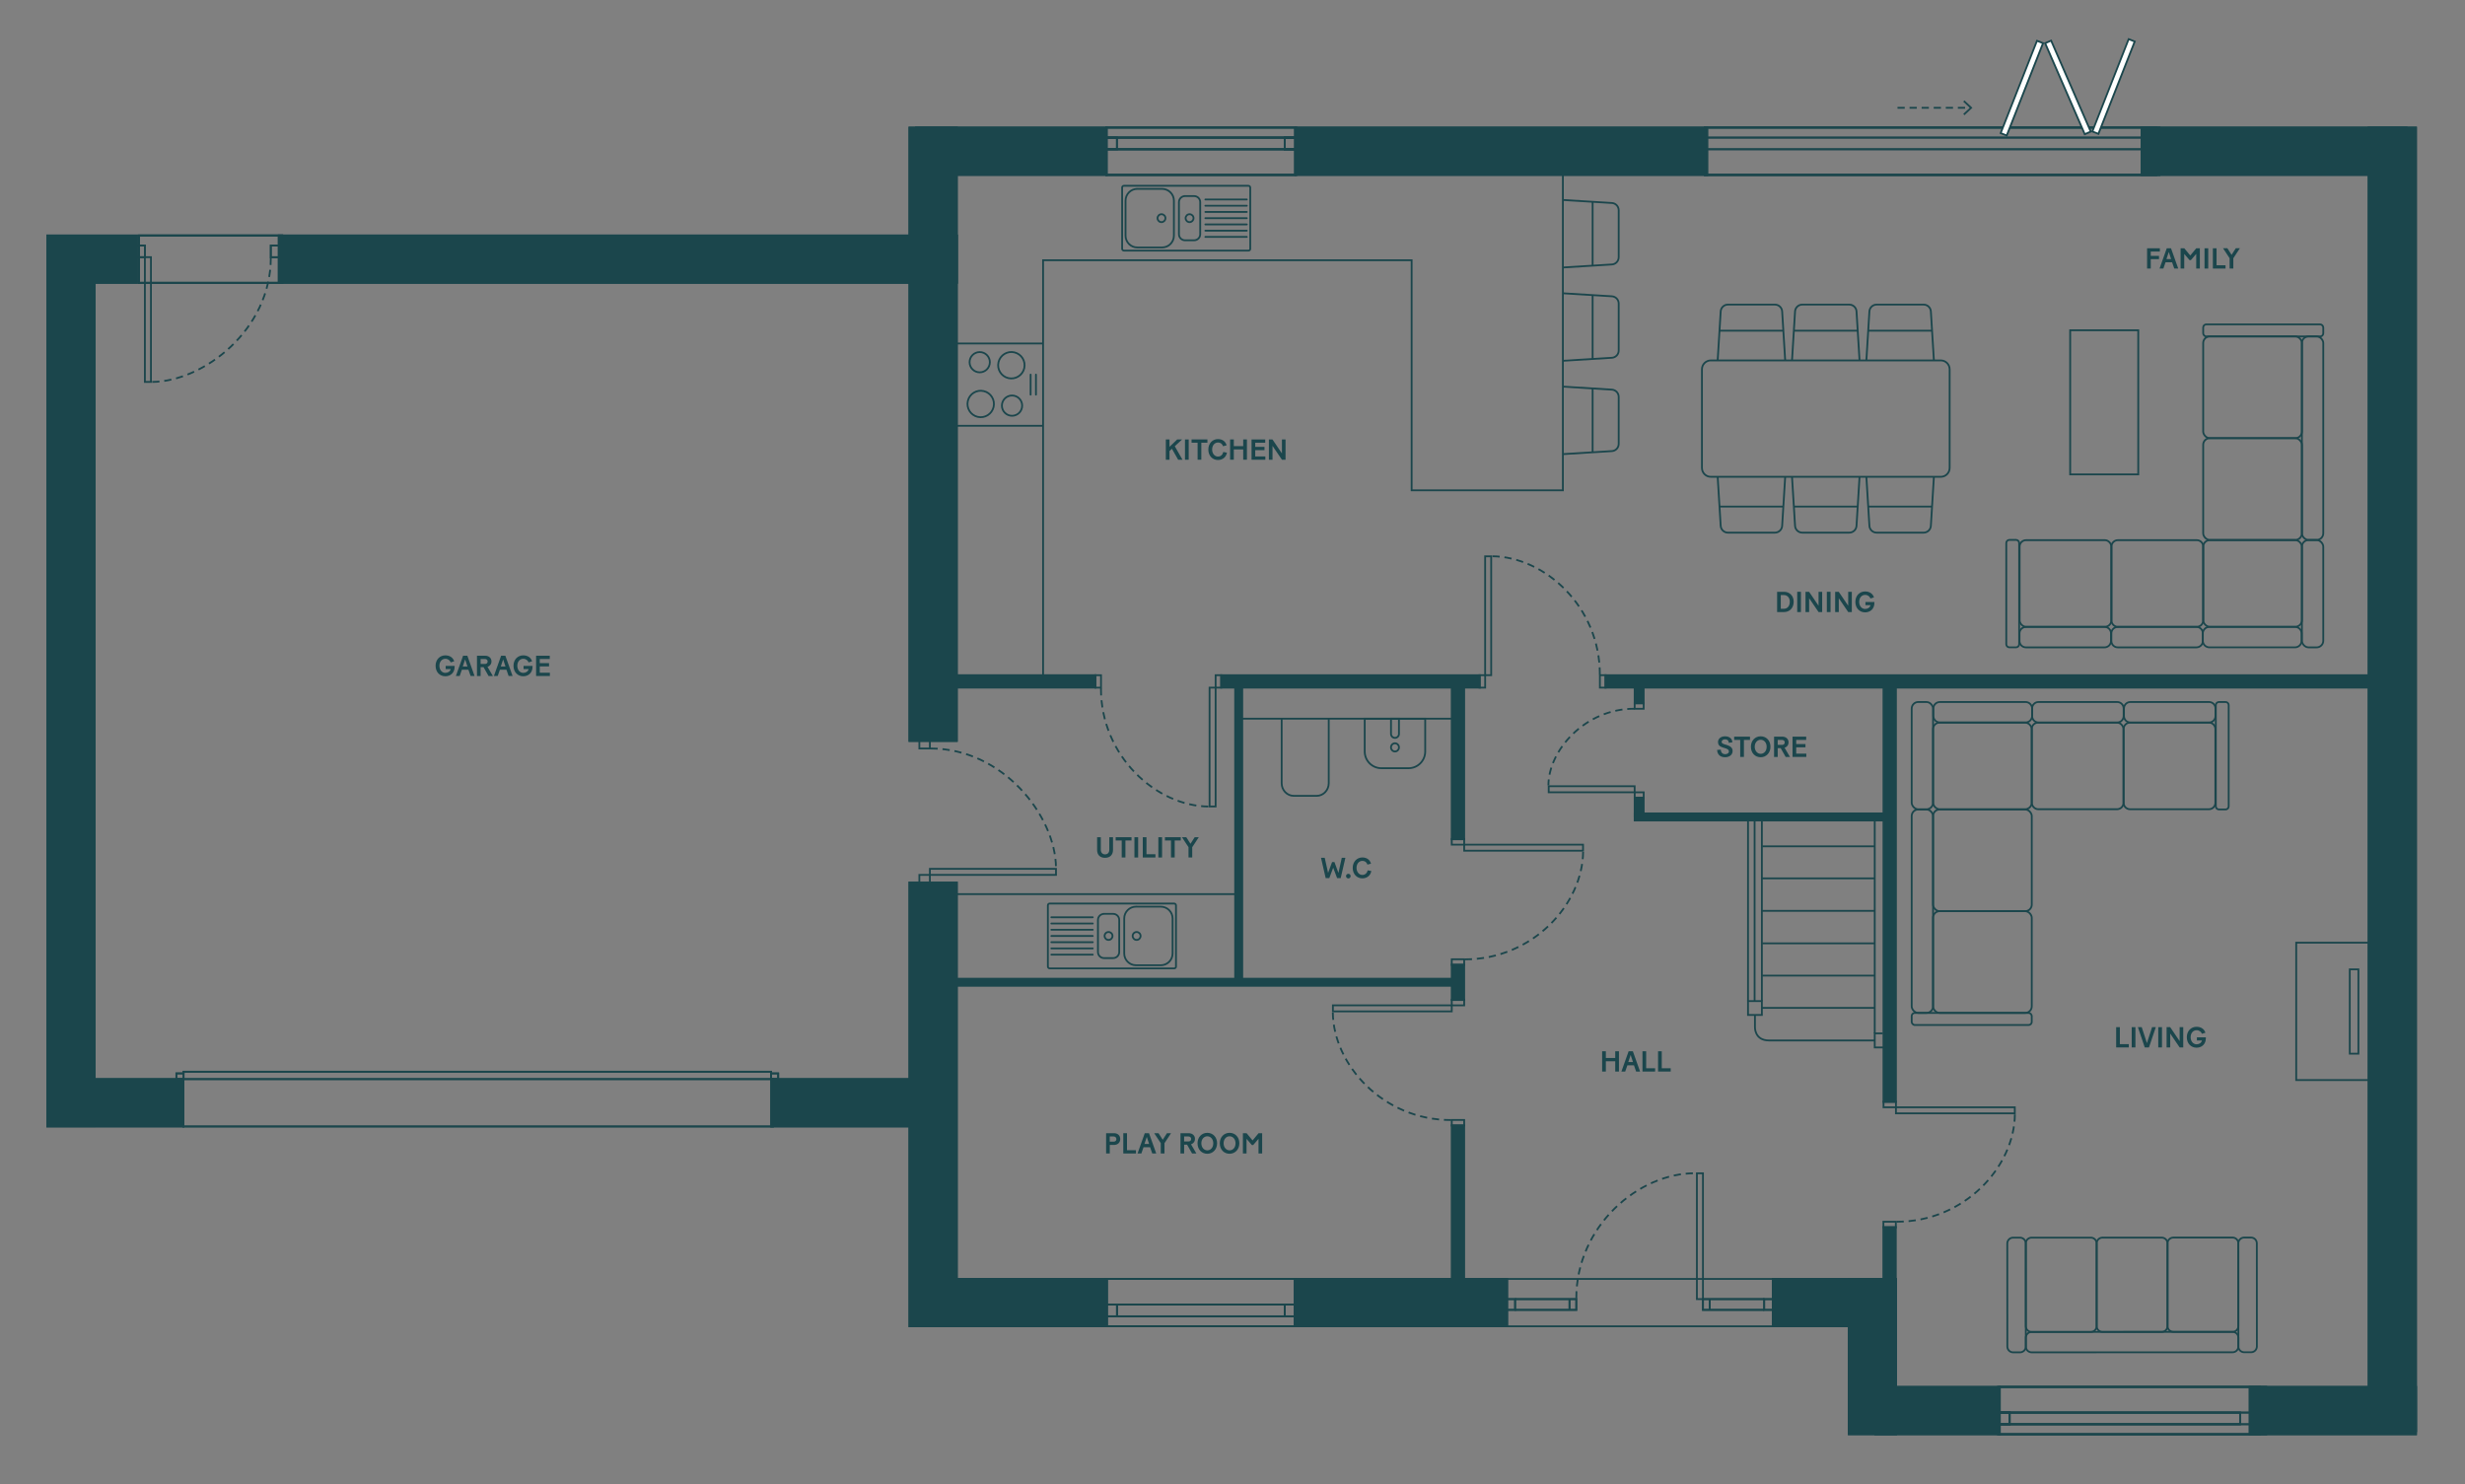 <?xml version="1.0" encoding="UTF-8"?> <svg xmlns="http://www.w3.org/2000/svg" xmlns:xlink="http://www.w3.org/1999/xlink" id="Layer_1" data-name="Layer 1" viewBox="0 0 1021.09 614.76"><rect x="0" y="0" width="1021.09" height="614.76" fill="#808080" stroke="none"/><defs><style> .cls-1 { clip-path: url(#clippath-2); } .cls-1, .cls-2, .cls-3, .cls-4, .cls-5, .cls-6, .cls-7, .cls-8, .cls-9 { fill: none; } .cls-10 { fill: #fff; } .cls-2 { stroke-linecap: round; } .cls-2, .cls-3, .cls-8, .cls-9 { stroke: #1b464c; } .cls-2, .cls-8, .cls-9 { stroke-miterlimit: 10; stroke-width: .75px; } .cls-3 { stroke-miterlimit: 10; stroke-width: .75px; } .cls-4 { clip-path: url(#clippath-3); } .cls-11 { fill: #1b464c; } .cls-6 { clip-path: url(#clippath); } .cls-7 { clip-path: url(#clippath-1); } .cls-9 { stroke-dasharray: 0 0 0 0 0 0 0 0 0 0 3 2; } </style><clipPath id="clippath"><rect class="cls-5" x="-169.39" y="-227.86" width="1684" height="1191"></rect></clipPath><clipPath id="clippath-1"><rect class="cls-5" x="-169.39" y="-227.86" width="1684" height="1191"></rect></clipPath><clipPath id="clippath-2"><rect class="cls-5" x="-169.39" y="-227.86" width="1684" height="1191"></rect></clipPath><clipPath id="clippath-3"><rect class="cls-5" x="-169.39" y="-227.86" width="1684" height="1191"></rect></clipPath><clipPath id="clippath-4"><rect class="cls-5" x="871.84" y="-227.78" width="1684" height="1191"></rect></clipPath></defs><g class="cls-6"><g><rect class="cls-11" x="115.09" y="97.16" width="281.67" height="20.37"></rect><rect class="cls-11" x="19.21" y="97.16" width="37.82" height="20.37"></rect><rect class="cls-11" x="19.22" y="106.7" width="20.37" height="360.15"></rect><rect class="cls-11" x="19.21" y="446.6" width="57.13" height="20.37"></rect><rect class="cls-11" x="319.09" y="446.6" width="77.46" height="20.37"></rect><rect class="cls-11" x="376.35" y="365.18" width="20.37" height="184.57"></rect><rect class="cls-11" x="376.35" y="52.48" width="20.37" height="254.81"></rect><rect class="cls-11" x="376.93" y="529.38" width="81.93" height="20.37"></rect><rect class="cls-11" x="536" y="529.38" width="88.69" height="20.37"></rect><rect class="cls-11" x="733.98" y="529.38" width="51.01" height="20.37"></rect><rect class="cls-11" x="765.45" y="529.41" width="20.37" height="65.05"></rect><rect class="cls-11" x="776.46" y="574.1" width="52.3" height="20.37"></rect><rect class="cls-11" x="931.52" y="574.1" width="69.65" height="20.37"></rect><rect class="cls-11" x="980.8" y="52.46" width="20.37" height="540.76"></rect><rect class="cls-11" x="886.76" y="52.46" width="110.48" height="20.37"></rect><rect class="cls-11" x="536.35" y="52.46" width="171.21" height="20.37"></rect><rect class="cls-11" x="379.11" y="52.46" width="79.68" height="20.37"></rect><path class="cls-11" d="m116.55,97.91v18.87h-58.56v-18.87h58.56Zm.75-.75h-60.06v20.37h60.06v-20.37Z"></path><path class="cls-11" d="m116.55,97.91v18.87h-58.85v-18.87h58.85Zm.75-.75h-60.35v20.37h60.35v-20.37Z"></path><path class="cls-11" d="m119.07,102.08v4.08h-6.53v-4.08h6.53Zm.75-.75h-8.03v5.58h8.03v-5.58Z"></path><path class="cls-11" d="m59.64,106.15h-6.53v-4.08h6.53v4.08Zm.75-4.83h-8.03v5.58h8.03v-5.58Z"></path><polyline class="cls-8" points="76.04 444.62 76.04 443.92 319.42 443.92 319.42 444.79"></polyline><path class="cls-11" d="m319.82,447.36v18.87H76.36v-18.87h243.46Zm.75-.75H75.61v20.37h244.96v-20.37Z"></path><rect class="cls-8" x="73.06" y="444.62" width="2.98" height="2.36"></rect><rect class="cls-8" x="319.4" y="444.62" width="2.95" height="2.36"></rect><path class="cls-11" d="m536.18,530.13v18.87h-77.38v-18.87h77.38Zm.75-.75h-78.88v20.37h78.88v-20.37Z"></path><path class="cls-11" d="m536.25,540.77v4.08h-77.77v-4.08h77.77Zm.75-.75h-79.27v5.58h79.27v-5.58Z"></path><path class="cls-11" d="m462.33,540.77v4.08h-4.31v-4.08h4.31Zm.75-.75h-5.81v5.58h5.81v-5.58Z"></path><path class="cls-11" d="m536.18,530.13v18.87h-77.92v-18.87h77.92Zm.75-.75h-79.42v20.37h79.42v-20.37Z"></path><path class="cls-11" d="m536.25,540.77v4.08h-78.35v-4.08h78.35Zm.75-.75h-79.85v5.58h79.85v-5.58Z"></path><path class="cls-11" d="m462.33,540.77v4.08h-4.41v-4.08h4.41Zm.75-.75h-5.91v5.58h5.91v-5.58Z"></path><path class="cls-11" d="m536.97,540.77v4.08h-4.41v-4.08h4.41Zm.75-.75h-5.91v5.58h5.91v-5.58Z"></path><polyline class="cls-8" points="624.28 538.11 627.61 538.11 627.61 542.58 624.34 542.58"></polyline><polyline class="cls-8" points="627.61 538.11 652.96 538.11 652.96 542.58 627.51 542.58"></polyline><line class="cls-8" x1="650.14" y1="538.14" x2="650.14" y2="542.54"></line><polyline class="cls-8" points="734.11 542.58 730.78 542.58 730.78 538.12 734.05 538.12"></polyline><polyline class="cls-8" points="730.78 542.58 705.43 542.58 705.43 538.11 730.88 538.11"></polyline><line class="cls-8" x1="708.25" y1="542.55" x2="708.25" y2="538.15"></line><path class="cls-11" d="m935.73,574.85v18.87h-107.17v-18.87h107.17Zm.75-.75h-108.67v20.37h108.67v-20.37Z"></path><path class="cls-11" d="m927.55,585.49v4.08h-99.32v-4.08h99.32Zm.75-.75h-100.82v5.58h100.82v-5.58Z"></path><path class="cls-11" d="m832.09,585.49v4.08h-4.31v-4.08h4.31Zm.75-.75h-5.81v5.58h5.81v-5.58Z"></path><path class="cls-11" d="m938.36,574.85v18.87h-110.35v-18.87h110.35Zm.75-.75h-111.85v20.37h111.85v-20.37Z"></path><path class="cls-11" d="m938.72,585.49v4.08h-111.07v-4.08h111.07Zm.75-.75h-112.57v5.58h112.57v-5.58Z"></path><path class="cls-11" d="m832.09,585.49v4.08h-4.41v-4.08h4.41Zm.75-.75h-5.91v5.58h5.91v-5.58Z"></path><path class="cls-11" d="m536.07,53.21v18.87h-77.38v-18.87s77.38,0,77.38,0Zm.75-.75h-78.88v20.37h78.88s0-20.37,0-20.37Z"></path><path class="cls-11" d="m536.39,57.37v4.08h-77.77v-4.08h77.77Zm.75-.75h-79.27v5.58h79.27v-5.58Z"></path><path class="cls-11" d="m536.85,57.37v4.08h-4.31v-4.08h4.31Zm.75-.75h-5.81v5.58h5.81v-5.58Z"></path><path class="cls-11" d="m536.61,53.21v18.87h-77.92v-18.87s77.92,0,77.92,0Zm.75-.75h-79.42v20.37h79.42s0-20.37,0-20.37Z"></path><path class="cls-11" d="m536.97,57.37v4.08h-78.35v-4.08h78.35Zm.75-.75h-79.85v5.58h79.85v-5.58Z"></path><path class="cls-11" d="m536.94,57.37v4.08h-4.41v-4.08h4.41Zm.75-.75h-5.91v5.58h5.91v-5.58Z"></path><path class="cls-11" d="m462.3,57.37v4.08h-4.41v-4.08h4.41Zm.75-.75h-5.91v5.58h5.91v-5.58Z"></path><path class="cls-11" d="m892.88,53.21v18.87h-186.31v-18.87s186.31,0,186.31,0Zm.75-.75h-187.81v20.37h187.81s0-20.37,0-20.37Z"></path><path class="cls-11" d="m894.18,53.21v18.87h-187.61v-18.87s187.61,0,187.61,0Zm.75-.75h-189.11v20.37h189.11s0-20.37,0-20.37Z"></path><path class="cls-11" d="m895.75,57.37v4.08h-189.26v-4.08h189.26Zm.75-.75h-190.76v5.58h190.76v-5.58Z"></path><rect class="cls-11" x="115.09" y="97.16" width="281.67" height="20.37"></rect><rect class="cls-11" x="19.21" y="97.16" width="37.82" height="20.37"></rect><rect class="cls-11" x="19.22" y="106.7" width="20.37" height="360.15"></rect><rect class="cls-11" x="19.21" y="446.6" width="57.13" height="20.37"></rect><rect class="cls-11" x="319.09" y="446.6" width="77.46" height="20.37"></rect><rect class="cls-11" x="376.35" y="365.18" width="20.37" height="184.57"></rect><rect class="cls-11" x="376.35" y="52.48" width="20.37" height="254.81"></rect><rect class="cls-11" x="376.93" y="529.38" width="81.93" height="20.37"></rect><rect class="cls-11" x="536" y="529.38" width="88.69" height="20.37"></rect><rect class="cls-11" x="733.98" y="529.38" width="51.01" height="20.37"></rect><rect class="cls-11" x="765.45" y="529.41" width="20.37" height="65.05"></rect><rect class="cls-11" x="776.46" y="574.1" width="52.3" height="20.37"></rect><rect class="cls-11" x="931.52" y="574.1" width="69.65" height="20.37"></rect><rect class="cls-11" x="980.8" y="52.46" width="20.37" height="540.76"></rect><rect class="cls-11" x="886.76" y="52.46" width="110.48" height="20.37"></rect><rect class="cls-11" x="536.35" y="52.46" width="171.21" height="20.37"></rect><rect class="cls-11" x="379.11" y="52.46" width="79.68" height="20.37"></rect><path class="cls-11" d="m116.55,97.91v18.87h-58.56v-18.87h58.56Zm.75-.75h-60.06v20.37h60.06v-20.37Z"></path><path class="cls-11" d="m116.55,97.91v18.87h-58.85v-18.87h58.85Zm.75-.75h-60.35v20.37h60.35v-20.37Z"></path><path class="cls-11" d="m119.07,102.08v4.08h-6.53v-4.08h6.53Zm.75-.75h-8.03v5.58h8.03v-5.58Z"></path><path class="cls-11" d="m59.64,106.15h-6.53v-4.08h6.53v4.08Zm.75-4.83h-8.03v5.58h8.03v-5.58Z"></path><polyline class="cls-8" points="76.04 444.62 76.04 443.92 319.42 443.92 319.42 444.79"></polyline><path class="cls-11" d="m319.82,447.36v18.87H76.36v-18.87h243.46Zm.75-.75H75.61v20.37h244.96v-20.37Z"></path><rect class="cls-8" x="73.06" y="444.62" width="2.98" height="2.36"></rect><rect class="cls-8" x="319.4" y="444.62" width="2.95" height="2.36"></rect><path class="cls-11" d="m536.18,530.13v18.87h-77.38v-18.87h77.38Zm.75-.75h-78.88v20.37h78.88v-20.37Z"></path><path class="cls-11" d="m536.25,540.77v4.08h-77.77v-4.08h77.77Zm.75-.75h-79.27v5.58h79.27v-5.58Z"></path><path class="cls-11" d="m462.33,540.77v4.08h-4.31v-4.08h4.31Zm.75-.75h-5.81v5.58h5.81v-5.58Z"></path><path class="cls-11" d="m536.18,530.13v18.87h-77.92v-18.87h77.92Zm.75-.75h-79.42v20.37h79.42v-20.37Z"></path><path class="cls-11" d="m536.25,540.77v4.08h-78.35v-4.08h78.35Zm.75-.75h-79.85v5.58h79.85v-5.58Z"></path><path class="cls-11" d="m462.33,540.77v4.08h-4.41v-4.08h4.41Zm.75-.75h-5.91v5.58h5.91v-5.58Z"></path><path class="cls-11" d="m536.97,540.77v4.08h-4.41v-4.08h4.41Zm.75-.75h-5.91v5.58h5.91v-5.58Z"></path><polyline class="cls-8" points="624.28 538.11 627.61 538.11 627.61 542.58 624.34 542.58"></polyline><polyline class="cls-8" points="627.61 538.11 652.96 538.11 652.96 542.58 627.51 542.58"></polyline><line class="cls-8" x1="650.14" y1="538.14" x2="650.14" y2="542.54"></line><polyline class="cls-8" points="734.11 542.58 730.78 542.58 730.78 538.12 734.05 538.12"></polyline><polyline class="cls-8" points="730.78 542.58 705.43 542.58 705.43 538.11 730.88 538.11"></polyline><line class="cls-8" x1="708.25" y1="542.55" x2="708.25" y2="538.15"></line><path class="cls-11" d="m935.73,574.85v18.87h-107.17v-18.87h107.17Zm.75-.75h-108.67v20.37h108.67v-20.37Z"></path><path class="cls-11" d="m927.55,585.49v4.08h-99.32v-4.08h99.32Zm.75-.75h-100.82v5.58h100.82v-5.58Z"></path><path class="cls-11" d="m832.09,585.49v4.08h-4.31v-4.08h4.31Zm.75-.75h-5.81v5.58h5.81v-5.58Z"></path><path class="cls-11" d="m938.36,574.85v18.87h-110.35v-18.87h110.35Zm.75-.75h-111.85v20.37h111.85v-20.37Z"></path><path class="cls-11" d="m938.72,585.49v4.08h-111.07v-4.08h111.07Zm.75-.75h-112.57v5.58h112.57v-5.58Z"></path><path class="cls-11" d="m832.09,585.49v4.08h-4.41v-4.08h4.41Zm.75-.75h-5.91v5.58h5.91v-5.58Z"></path><path class="cls-11" d="m536.07,53.21v18.87h-77.38v-18.87s77.38,0,77.38,0Zm.75-.75h-78.88v20.37h78.88s0-20.37,0-20.37Z"></path><path class="cls-11" d="m536.39,57.37v4.08h-77.77v-4.08h77.77Zm.75-.75h-79.27v5.58h79.27v-5.58Z"></path><path class="cls-11" d="m536.85,57.37v4.08h-4.31v-4.08h4.31Zm.75-.75h-5.81v5.58h5.81v-5.58Z"></path><path class="cls-11" d="m536.61,53.21v18.87h-77.92v-18.87s77.92,0,77.92,0Zm.75-.75h-79.42v20.37h79.42s0-20.37,0-20.37Z"></path><path class="cls-11" d="m536.97,57.37v4.08h-78.35v-4.08h78.35Zm.75-.75h-79.85v5.58h79.85v-5.58Z"></path><path class="cls-11" d="m536.94,57.37v4.08h-4.41v-4.08h4.41Zm.75-.75h-5.91v5.58h5.91v-5.58Z"></path><path class="cls-11" d="m462.3,57.37v4.08h-4.41v-4.08h4.41Zm.75-.75h-5.91v5.58h5.91v-5.58Z"></path><path class="cls-11" d="m892.88,53.21v18.87h-186.31v-18.87s186.31,0,186.31,0Zm.75-.75h-187.81v20.37h187.81s0-20.37,0-20.37Z"></path><path class="cls-11" d="m894.18,53.21v18.87h-187.61v-18.87s187.61,0,187.61,0Zm.75-.75h-189.11v20.37h189.11s0-20.37,0-20.37Z"></path><path class="cls-11" d="m895.75,57.37v4.08h-189.26v-4.08h189.26Zm.75-.75h-190.76v5.58h190.76v-5.58Z"></path><path class="cls-11" d="m736.82,530.13v18.87h-114.61v-18.87h114.61Zm.75-.75h-116.11v20.37h116.11v-20.37Z"></path><rect class="cls-10" x="816.93" y="35.14" width="41.1" height="2.7" transform="translate(497.12 802.56) rotate(-68.54)"></rect><path class="cls-11" d="m844,17.38l1.81.71-14.77,37.55-1.81-.71,14.77-37.55Zm-.42-.97l-15.31,38.95,3.21,1.26,15.31-38.95s-3.21-1.26-3.21-1.26Z"></path><rect class="cls-10" x="854.9" y="34.45" width="41.1" height="2.7" transform="translate(521.84 837.46) rotate(-68.54)"></rect><path class="cls-11" d="m881.98,16.69l1.81.71-14.77,37.55-1.81-.71,14.77-37.55Zm-.42-.97l-15.31,38.95,3.21,1.26,15.31-38.95-3.21-1.26Z"></path><rect class="cls-10" x="855.29" y="15.7" width="2.7" height="41.1" transform="translate(56.76 345.01) rotate(-23.53)"></rect><path class="cls-11" d="m849.45,17.32l16.11,36.99-1.78.78-16.11-37,1.79-.78h0Zm.39-.99l-3.16,1.38,16.71,38.37,3.16-1.38-16.71-38.37Z"></path><line class="cls-9" x1="786.01" y1="44.65" x2="816.24" y2="44.65"></line><polygon class="cls-11" points="813.75 47.72 813.24 47.17 815.95 44.65 813.24 42.13 813.75 41.58 817.05 44.65 813.75 47.72"></polygon><rect class="cls-11" x="390.9" y="279.29" width="63.27" height="5.91"></rect><path class="cls-11" d="m455.7,284.46h-1.6v-4.4h1.6v4.4Zm.75-5.15h-3.1v5.9h3.1v-5.9Z"></path><rect class="cls-11" x="505.47" y="279.3" width="107.91" height="5.91"></rect><path class="cls-11" d="m505.53,284.45h-1.6v-4.4h1.6v4.4Zm.75-5.15h-3.1v5.9h3.1v-5.9Z"></path><path class="cls-11" d="m614.83,284.45h-1.6v-4.4h1.6v4.4Zm.75-5.15h-3.1v5.9h3.1v-5.9Z"></path><rect class="cls-11" x="600.98" y="280.36" width="5.91" height="67.67"></rect><path class="cls-11" d="m606.14,349.49h-4.4v-1.6h4.4v1.6Zm.75-2.35h-5.9v3.1h5.9v-3.1Z"></path><rect class="cls-11" x="600.98" y="399.18" width="5.91" height="15.42"></rect><path class="cls-11" d="m606.14,416.06h-4.4v-1.6h4.4v1.6Zm.75-2.35h-5.9v3.1h5.9v-3.1Z"></path><path class="cls-11" d="m606.14,399.32h-4.4v-1.6h4.4v1.6Zm.75-2.35h-5.9v3.1h5.9v-3.1Z"></path><rect class="cls-11" x="600.98" y="465.73" width="5.91" height="67.38"></rect><path class="cls-11" d="m606.14,465.88h-4.4v-1.6h4.4v1.6Zm.75-2.35h-5.9v3.1h5.9v-3.1Z"></path><rect class="cls-11" x="392.37" y="405.02" width="210.7" height="3.69"></rect><rect class="cls-11" x="511.27" y="279.78" width="3.69" height="128.48"></rect><rect class="cls-11" x="664.65" y="279.3" width="319.89" height="5.91"></rect><path class="cls-11" d="m664.71,284.45h-1.6v-4.4h1.6v4.4Zm.75-5.15h-3.1v5.9h3.1v-5.9Z"></path><rect class="cls-11" x="779.83" y="281.57" width="5.91" height="175.26"></rect><path class="cls-11" d="m785,458.28h-4.4v-1.6h4.4v1.6Zm.75-2.35h-5.9v3.1h5.9v-3.1Z"></path><rect class="cls-11" x="779.78" y="507.89" width="5.91" height="67.38"></rect><path class="cls-11" d="m784.95,508.03h-4.4v-1.6h4.4v1.6Zm.75-2.35h-5.9v3.1h5.9v-3.1Z"></path><rect class="cls-11" x="676.76" y="336.55" width="108.05" height="3.69"></rect><rect class="cls-11" x="676.76" y="330.01" width="4.49" height="8.48"></rect><path class="cls-11" d="m680.5,330.16h-2.98v-1.6h2.98v1.6Zm.75-2.35h-4.48v3.1h4.48v-3.1Z"></path><rect class="cls-11" x="676.76" y="283.27" width="4.49" height="8.48"></rect><path class="cls-11" d="m680.49,293.21h-2.98v-1.6h2.98v1.6Zm.75-2.35h-4.48v3.1h4.48v-3.1Z"></path><rect class="cls-8" x="724.09" y="414.67" width="5.74" height="5.74"></rect><line class="cls-8" x1="724.09" y1="414.67" x2="724.09" y2="340.23"></line><line class="cls-8" x1="729.83" y1="414.67" x2="729.83" y2="339.95"></line><line class="cls-8" x1="726.82" y1="414.63" x2="726.82" y2="339.38"></line><polyline class="cls-8" points="779.94 428.04 776.58 428.04 776.58 433.87 780.59 433.87"></polyline><g class="cls-7"><g><path class="cls-8" d="m726.96,420.43v4.86s-.35,5.69,5.87,5.69h43.97"></path><line class="cls-8" x1="776.58" y1="428.04" x2="776.58" y2="338.35"></line><line class="cls-8" x1="729.84" y1="417.48" x2="776.67" y2="417.48"></line><line class="cls-8" x1="776.57" y1="404.11" x2="729.94" y2="404.11"></line><line class="cls-8" x1="729.94" y1="390.75" x2="776.67" y2="390.75"></line><line class="cls-8" x1="776.47" y1="377.29" x2="729.84" y2="377.29"></line><line class="cls-8" x1="729.84" y1="363.83" x2="776.57" y2="363.83"></line><line class="cls-8" x1="776.67" y1="350.56" x2="729.94" y2="350.56"></line><polyline class="cls-8" points="380.83 307.01 380.83 310.04 385.19 310.04 385.19 306.8"></polyline><polyline class="cls-8" points="385.19 365.43 385.19 362.4 380.83 362.4 380.83 365.64"></polyline></g></g><path class="cls-11" d="m62.15,157.82h-1.76v-50.92h1.76v50.92Zm.75-51.67h-3.26v52.42h3.26v-52.42Z"></path><g class="cls-1"><g><path class="cls-9" d="m112.17,106.76c.06,29.61-27.62,51.3-49.27,51.45"></path><path class="cls-11" d="m437.05,362.02h-51.48v-1.76h51.48v1.76Zm.75-2.51h-52.98v3.26h52.98v-3.26Z"></path><path class="cls-9" d="m385.43,310.04c29.93-.06,51.85,27.82,52,49.47"></path><path class="cls-11" d="m503.18,333.68h-1.76v-48.48h1.76v48.48Zm.75-49.23h-3.26v49.98h3.26v-49.98Z"></path><path class="cls-9" d="m456.05,285.06c-.06,28.23,22.98,48.87,44.63,49.02"></path><path class="cls-11" d="m617.33,279.29h-1.76v-48.48h1.76v48.48Zm.75-49.23h-3.26v49.98h3.26v-49.98Z"></path><path class="cls-9" d="m662.71,279.43c.06-28.23-22.98-48.87-44.63-49.02"></path><path class="cls-11" d="m676.75,327.8h-34.85v-1.76h34.85v1.76Zm.75-2.51h-36.35v3.26h36.35v-3.26Z"></path><path class="cls-9" d="m677.06,293.57c-20.53-.06-35.65,17.35-35.65,31.73"></path><path class="cls-11" d="m655.37,352h-48.48v-1.76h48.48v1.76Zm.75-2.51h-49.98v3.26h49.98v-3.26Z"></path><path class="cls-9" d="m606.76,397.38c28.23.06,48.87-22.98,49.02-44.63"></path><path class="cls-11" d="m600.99,418.56h-48.48v-1.76h48.48v1.76Zm.75-2.51h-49.98v3.26h49.98v-3.26Z"></path><path class="cls-9" d="m601.12,463.94c-28.23.06-48.87-22.98-49.02-44.63"></path><path class="cls-11" d="m705.05,537.74h-1.76v-51.37h1.76v51.37Zm.75-52.12h-3.26v52.87h3.26v-52.87Z"></path><path class="cls-9" d="m652.96,537.84c-.06-29.87,25.86-52.2,49.59-51.86"></path><path class="cls-11" d="m834.22,460.79h-48.48v-1.76h48.48v1.76Zm.75-2.51h-49.98v3.26h49.98v-3.26Z"></path><path class="cls-9" d="m785.61,506.06c28.23.06,48.87-22.87,49.02-44.52"></path></g></g><polyline class="cls-8" points="432.08 279.43 432.08 107.79 584.75 107.79 584.75 203.1 647.4 203.1 647.4 68.81"></polyline><line class="cls-8" x1="396.46" y1="370.36" x2="511.83" y2="370.36"></line><line class="cls-8" x1="514.44" y1="297.69" x2="602.04" y2="297.69"></line><rect class="cls-8" x="857.54" y="136.8" width="28.2" height="59.7"></rect><polyline class="cls-8" points="981.22 390.47 951.17 390.47 951.17 447.38 984.41 447.38"></polyline><rect class="cls-8" x="973.36" y="401.52" width="3.57" height="34.93"></rect><g class="cls-4"><g><path class="cls-8" d="m565.32,297.7h25.05v13.6c0,3.81-3.09,6.9-6.9,6.9h-11.26c-3.81,0-6.89-3.09-6.89-6.9v-13.6h0Z"></path><path class="cls-8" d="m579.5,297.7h-3.3v6.29c0,.91.74,1.65,1.65,1.65s1.65-.74,1.65-1.65v-6.29h0Z"></path><path class="cls-8" d="m576.2,309.58c0-.94.74-1.7,1.65-1.7s1.65.76,1.65,1.7-.74,1.7-1.65,1.7-1.65-.76-1.65-1.7Z"></path><path class="cls-8" d="m550.41,297.45v26.96c0,2.9-2.24,5.24-5,5.24h-9.5c-2.76,0-5-2.35-5-5.24v-26.96"></path><path class="cls-8" d="m708.68,149.29h95.26c2.03,0,3.67,1.65,3.67,3.67v40.87c0,2.03-1.65,3.67-3.67,3.67h-95.26c-2.03,0-3.67-1.65-3.67-3.67v-40.87c0-2.03,1.65-3.67,3.67-3.67Z"></path><path class="cls-8" d="m711.52,149.29l1.25-20.24c.07-1.61,1.39-2.88,3-2.88h19.47c1.61,0,2.93,1.27,3,2.88l1.25,20.24"></path><line class="cls-8" x1="712.28" y1="136.98" x2="738.73" y2="136.98"></line><path class="cls-8" d="m773.12,149.29l1.25-20.24c.07-1.61,1.39-2.88,3-2.88h19.47c1.61,0,2.93,1.27,3,2.88l1.25,20.24"></path><line class="cls-8" x1="773.88" y1="136.98" x2="800.33" y2="136.98"></line><path class="cls-8" d="m742.32,149.29l1.25-20.24c.07-1.61,1.39-2.88,3-2.88h19.47c1.61,0,2.94,1.27,3,2.88l1.25,20.24"></path><line class="cls-8" x1="743.08" y1="136.98" x2="769.53" y2="136.98"></line><path class="cls-8" d="m711.52,197.51l1.25,20.24c.07,1.61,1.39,2.88,3,2.88h19.47c1.61,0,2.93-1.27,3-2.88l1.25-20.24"></path><line class="cls-8" x1="712.28" y1="209.83" x2="738.73" y2="209.83"></line><path class="cls-8" d="m773.12,197.51l1.25,20.24c.07,1.61,1.39,2.88,3,2.88h19.47c1.61,0,2.93-1.27,3-2.88l1.25-20.24"></path><line class="cls-8" x1="773.88" y1="209.83" x2="800.33" y2="209.83"></line><path class="cls-8" d="m742.32,197.51l1.25,20.24c.07,1.61,1.39,2.88,3,2.88h19.47c1.61,0,2.94-1.27,3-2.88l1.25-20.24"></path><line class="cls-8" x1="743.08" y1="209.83" x2="769.53" y2="209.83"></line><rect class="cls-8" x="953.53" y="139.36" width="8.85" height="84.28" rx="2.73" ry="2.73"></rect><rect class="cls-8" x="953.53" y="223.71" width="8.85" height="44.44" rx="2.73" ry="2.73"></rect><path class="cls-8" d="m915.21,259.67h35.47c1.51,0,2.73,1.22,2.73,2.73v3.01c0,1.51-1.22,2.73-2.73,2.73h-35.47c-1.51,0-2.73-1.22-2.73-2.73v-3.01c0-1.51,1.22-2.73,2.73-2.73Z"></path><path class="cls-8" d="m877.24,259.67h32.61c1.46,0,2.65,1.19,2.65,2.65v3.18c0,1.46-1.19,2.65-2.65,2.65h-32.61c-1.46,0-2.64-1.19-2.64-2.64v-3.18c0-1.46,1.19-2.64,2.64-2.64v-.02Z"></path><rect class="cls-8" x="912.64" y="134.36" width="49.74" height="5" rx="1.29" ry="1.29"></rect><path class="cls-8" d="m832.36,223.63h2.75c.71,0,1.29.58,1.29,1.29v41.93c0,.71-.58,1.29-1.29,1.29h-2.75c-.71,0-1.29-.58-1.29-1.29v-41.93c0-.71.58-1.29,1.29-1.29Z"></path><rect class="cls-8" x="912.64" y="181.5" width="40.89" height="42.14" rx="2.73" ry="2.73"></rect><rect class="cls-8" x="912.64" y="223.74" width="40.89" height="35.88" rx="2.73" ry="2.73"></rect><path class="cls-8" d="m877.29,223.74h32.71c1.46,0,2.65,1.19,2.65,2.65v30.59c0,1.46-1.19,2.65-2.65,2.65h-32.71c-1.46,0-2.65-1.19-2.65-2.65v-30.59c0-1.46,1.19-2.65,2.65-2.65Z"></path><rect class="cls-8" x="912.64" y="139.36" width="40.89" height="42.14" rx="2.73" ry="2.73"></rect><path class="cls-8" d="m839.19,259.67h32.61c1.46,0,2.65,1.19,2.65,2.65v3.18c0,1.46-1.19,2.65-2.65,2.65h-32.61c-1.46,0-2.64-1.19-2.64-2.64v-3.18c0-1.46,1.19-2.64,2.64-2.64v-.02Z"></path><rect class="cls-8" x="836.6" y="223.74" width="38" height="35.88" rx="2.65" ry="2.65"></rect><path class="cls-8" d="m647.4,160.14l20.24,1.25c1.61.07,2.88,1.39,2.88,3v19.47c0,1.61-1.27,2.93-2.88,3l-20.24,1.25"></path><line class="cls-8" x1="659.72" y1="160.9" x2="659.72" y2="187.35"></line><path class="cls-8" d="m647.4,121.48l20.24,1.25c1.61.07,2.88,1.39,2.88,3v19.47c0,1.61-1.27,2.94-2.88,3l-20.24,1.25"></path><line class="cls-8" x1="659.72" y1="122.24" x2="659.72" y2="148.69"></line><path class="cls-8" d="m647.4,82.83l20.24,1.25c1.61.07,2.88,1.39,2.88,3v19.47c0,1.61-1.27,2.94-2.88,3l-20.24,1.25"></path><line class="cls-8" x1="659.72" y1="83.59" x2="659.72" y2="110.04"></line><rect class="cls-8" x="791.89" y="335.29" width="8.85" height="84.28" rx="2.73" ry="2.73"></rect><rect class="cls-8" x="791.89" y="290.78" width="8.85" height="44.44" rx="2.73" ry="2.73"></rect><path class="cls-8" d="m803.58,290.78h35.47c1.51,0,2.73,1.22,2.73,2.73v3.01c0,1.51-1.22,2.73-2.73,2.73h-35.47c-1.51,0-2.73-1.22-2.73-2.73v-3.01c0-1.51,1.22-2.73,2.73-2.73Z"></path><path class="cls-8" d="m844.42,290.78h32.61c1.46,0,2.65,1.19,2.65,2.65v3.18c0,1.46-1.19,2.65-2.65,2.65h-32.61c-1.46,0-2.65-1.19-2.65-2.65v-3.18c0-1.46,1.19-2.65,2.65-2.65Z"></path><rect class="cls-8" x="791.89" y="419.57" width="49.73" height="5" rx="1.29" ry="1.29"></rect><path class="cls-8" d="m919.16,290.78h2.75c.71,0,1.29.58,1.29,1.29v41.93c0,.71-.58,1.29-1.29,1.29h-2.75c-.71,0-1.29-.58-1.29-1.29v-41.93c0-.71.58-1.29,1.29-1.29Z"></path><rect class="cls-8" x="800.74" y="335.29" width="40.89" height="42.14" rx="2.73" ry="2.73"></rect><rect class="cls-8" x="800.74" y="299.31" width="40.89" height="35.88" rx="2.73" ry="2.73"></rect><rect class="cls-8" x="841.62" y="299.31" width="38" height="35.88" rx="2.64" ry="2.64"></rect><rect class="cls-8" x="800.74" y="377.43" width="40.89" height="42.14" rx="2.73" ry="2.73"></rect><path class="cls-8" d="m882.47,290.78h32.61c1.46,0,2.65,1.19,2.65,2.65v3.18c0,1.46-1.19,2.65-2.65,2.65h-32.61c-1.46,0-2.65-1.19-2.65-2.65v-3.18c0-1.46,1.19-2.65,2.65-2.65Z"></path><path class="cls-8" d="m882.32,299.31h32.71c1.46,0,2.65,1.19,2.65,2.65v30.59c0,1.46-1.19,2.65-2.65,2.65h-32.71c-1.46,0-2.64-1.19-2.64-2.64v-30.59c0-1.46,1.19-2.65,2.65-2.65h-.01Z"></path><path class="cls-8" d="m932.48,560.12h-2.85c-1.33,0-2.41-1.07-2.41-2.4l-.02-42.7c0-1.33,1.08-2.41,2.4-2.41h2.85c1.33,0,2.41,1.07,2.41,2.4l.02,42.7c0,1.33-1.08,2.41-2.4,2.41Z"></path><path class="cls-8" d="m839.17,557.76v-3.64c0-1.33,1.07-2.41,2.4-2.41l83.24-.03c1.33,0,2.41,1.08,2.41,2.4v3.64c0,1.33-1.07,2.41-2.4,2.41l-83.24.03c-1.33,0-2.41-1.08-2.41-2.41h0Z"></path><path class="cls-8" d="m836.77,560.16h-2.85c-1.33,0-2.41-1.07-2.41-2.4l-.02-42.7c0-1.33,1.08-2.41,2.4-2.41h2.85c1.33,0,2.41,1.07,2.41,2.4l.02,42.7c0,1.33-1.08,2.41-2.4,2.41Z"></path><path class="cls-8" d="m924.82,551.67h-24.54c-1.33.01-2.41-1.07-2.41-2.39v-34.25c-.01-1.33,1.06-2.41,2.39-2.41h24.54c1.33-.01,2.41,1.07,2.41,2.39v34.25c.01,1.33-1.06,2.41-2.39,2.41Z"></path><path class="cls-8" d="m895.47,551.69h-24.54c-1.33.01-2.41-1.07-2.41-2.39v-34.25c-.02-1.33,1.06-2.41,2.39-2.41h24.54c1.33-.01,2.41,1.07,2.41,2.39v34.25c.01,1.33-1.06,2.41-2.39,2.41Z"></path><path class="cls-8" d="m866.11,551.7h-24.54c-1.33.01-2.41-1.07-2.41-2.39v-34.25c-.02-1.33,1.06-2.41,2.39-2.41h24.54c1.33-.01,2.41,1.07,2.41,2.39v34.25c.01,1.33-1.06,2.41-2.39,2.41Z"></path><path class="cls-8" d="m471.12,78.24h10.27c2.7,0,4.88,2.19,4.88,4.88v14.5c0,2.7-2.19,4.88-4.88,4.88h-10.27c-2.7,0-4.88-2.19-4.88-4.88v-14.5c0-2.7,2.19-4.89,4.89-4.89h-.01Z"></path><path class="cls-8" d="m490.87,81.21h3.77c1.39,0,2.53,1.13,2.53,2.53v13.28c0,1.39-1.13,2.52-2.52,2.52h-3.77c-1.39,0-2.52-1.13-2.52-2.52v-13.28c0-1.39,1.13-2.52,2.52-2.52h-.01Z"></path><rect class="cls-8" x="464.83" y="76.95" width="53.07" height="26.86" rx=".73" ry=".73"></rect><line class="cls-2" x1="516.47" y1="98.12" x2="499.3" y2="98.12"></line><line class="cls-2" x1="516.47" y1="95.54" x2="499.3" y2="95.54"></line><line class="cls-2" x1="516.47" y1="92.96" x2="499.3" y2="92.96"></line><line class="cls-2" x1="516.47" y1="90.37" x2="499.3" y2="90.37"></line><line class="cls-2" x1="516.47" y1="87.79" x2="499.3" y2="87.79"></line><line class="cls-2" x1="516.47" y1="85.21" x2="499.3" y2="85.21"></line><line class="cls-2" x1="516.47" y1="82.63" x2="499.3" y2="82.63"></line><path class="cls-8" d="m491.12,90.37c0-.9.73-1.64,1.64-1.64s1.64.73,1.64,1.64-.73,1.64-1.64,1.64-1.64-.73-1.64-1.64Z"></path><path class="cls-8" d="m479.49,90.37c0-.9.73-1.64,1.64-1.64s1.64.73,1.64,1.64-.73,1.64-1.64,1.64-1.64-.73-1.64-1.64Z"></path><line class="cls-8" x1="432.08" y1="176.36" x2="395.72" y2="176.36"></line><line class="cls-8" x1="432.08" y1="142.28" x2="395.72" y2="142.28"></line><circle class="cls-3" cx="418.95" cy="151.28" r="5.48" transform="translate(175.47 524.28) rotate(-76.72)"></circle><circle class="cls-3" cx="406.24" cy="167.33" r="5.48" transform="translate(150.07 524.27) rotate(-76.72)"></circle><path class="cls-8" d="m423.42,168.02c0,2.32-1.88,4.2-4.2,4.2s-4.2-1.88-4.2-4.2,1.88-4.2,4.2-4.2,4.2,1.88,4.2,4.2Z"></path><path class="cls-8" d="m410.03,150.03c0,2.32-1.88,4.2-4.2,4.2s-4.2-1.88-4.2-4.2,1.88-4.2,4.2-4.2,4.2,1.88,4.2,4.2Z"></path><line class="cls-2" x1="426.92" y1="155.17" x2="426.92" y2="163.47"></line><line class="cls-2" x1="429.13" y1="155.17" x2="429.13" y2="163.47"></line><path class="cls-8" d="m470.58,375.56h10.27c2.7,0,4.88,2.19,4.88,4.88v14.5c0,2.7-2.19,4.88-4.88,4.88h-10.27c-2.7,0-4.89-2.19-4.89-4.89v-14.5c0-2.7,2.19-4.88,4.88-4.88h.01Z"></path><path class="cls-8" d="m457.32,378.53h3.77c1.39,0,2.53,1.13,2.53,2.53v13.28c0,1.39-1.13,2.52-2.52,2.52h-3.77c-1.39,0-2.52-1.13-2.52-2.52v-13.28c0-1.39,1.13-2.52,2.52-2.52h-.01Z"></path><rect class="cls-8" x="434.07" y="374.26" width="53.07" height="26.86" rx=".73" ry=".73"></rect><line class="cls-2" x1="435.5" y1="379.95" x2="452.66" y2="379.95"></line><line class="cls-2" x1="435.5" y1="382.53" x2="452.66" y2="382.53"></line><line class="cls-2" x1="435.5" y1="385.11" x2="452.66" y2="385.11"></line><line class="cls-2" x1="435.5" y1="387.69" x2="452.66" y2="387.69"></line><line class="cls-2" x1="435.5" y1="390.27" x2="452.66" y2="390.27"></line><line class="cls-2" x1="435.5" y1="392.85" x2="452.66" y2="392.85"></line><line class="cls-2" x1="435.5" y1="395.43" x2="452.66" y2="395.43"></line><path class="cls-8" d="m460.84,387.69c0,.9-.73,1.64-1.64,1.64s-1.64-.73-1.64-1.64.73-1.64,1.64-1.64,1.64.73,1.64,1.64Z"></path><path class="cls-8" d="m472.47,387.69c0,.9-.73,1.64-1.64,1.64s-1.64-.73-1.64-1.64.73-1.64,1.64-1.64,1.64.73,1.64,1.64Z"></path></g></g><g><path class="cls-11" d="m180.44,275.78c0-2.63,1.79-4.32,4.03-4.32,1.76,0,3.18.85,3.67,2.47l-1.46.44c-.24-.76-1.03-1.49-2.21-1.49-1.4,0-2.45,1.18-2.45,2.89s1.04,2.94,2.46,2.94c1.15,0,2-.61,2.23-1.58h-2.1v-1.31h3.71v.37c0,2.59-1.81,3.93-3.84,3.93-2.24,0-4.04-1.65-4.04-4.35h0Z"></path><path class="cls-11" d="m191.81,271.61h1.78l2.99,8.4h-1.64l-.9-2.59h-2.72l-.9,2.59h-1.58l2.99-8.4h-.02Zm1.82,4.46l-.95-2.89h-.02l-.96,2.89h1.93Z"></path><path class="cls-11" d="m197.57,271.61h3.42c1.45,0,2.59.9,2.59,2.34,0,.66-.19,1.19-.66,1.67-.26.28-.61.47-.98.59l2.22,3.8h-1.78l-2.07-3.65h-1.22v3.65h-1.51v-8.4h0Zm3.3,3.42c.66,0,1.13-.37,1.13-1.06,0-.62-.5-1.01-1.15-1.01h-1.76v2.06h1.79-.01Z"></path><path class="cls-11" d="m207.56,271.61h1.78l2.99,8.4h-1.64l-.9-2.59h-2.72l-.9,2.59h-1.58l2.99-8.4h-.02Zm1.82,4.46l-.95-2.89h-.02l-.96,2.89h1.93Z"></path><path class="cls-11" d="m212.71,275.78c0-2.63,1.79-4.32,4.03-4.32,1.76,0,3.18.85,3.67,2.47l-1.46.44c-.24-.76-1.03-1.49-2.21-1.49-1.4,0-2.45,1.18-2.45,2.89s1.04,2.94,2.46,2.94c1.15,0,2-.61,2.23-1.58h-2.1v-1.31h3.71v.37c0,2.59-1.81,3.93-3.84,3.93-2.24,0-4.04-1.65-4.04-4.35h0Z"></path><path class="cls-11" d="m222.07,271.61h5.66v1.36h-4.14v1.71h3.84v1.36h-3.84v2.61h4.19v1.36h-5.71v-8.4h0Z"></path></g><g><path class="cls-11" d="m482.93,182.03h1.52v3.05l3.18-3.05h2.03l-3.02,2.81,3.19,5.59h-1.8l-2.58-4.55-1,.96v3.59h-1.52v-8.4h0Z"></path><path class="cls-11" d="m490.86,182.03h1.54v8.4h-1.54v-8.4Z"></path><path class="cls-11" d="m496.1,183.38h-2.51v-1.36h6.56v1.36h-2.52v7.04h-1.54v-7.04h.01Z"></path><path class="cls-11" d="m500.53,186.2c0-2.6,1.81-4.32,3.98-4.32,1.82,0,3.13.92,3.6,2.58l-1.49.38c-.23-.8-.88-1.54-2.11-1.54-1.37,0-2.4,1.21-2.4,2.89s1.04,2.93,2.41,2.93c1.25,0,2-.88,2.21-1.91l1.51.3c-.34,1.92-1.86,3.03-3.73,3.03-2.18,0-3.98-1.67-3.98-4.35h0Z"></path><path class="cls-11" d="m514.98,186.16h-3.89v4.26h-1.54v-8.4h1.54v2.78h3.89v-2.78h1.54v8.4h-1.54v-4.26Z"></path><path class="cls-11" d="m518.44,182.03h5.66v1.36h-4.14v1.71h3.84v1.36h-3.84v2.61h4.19v1.36h-5.71v-8.4h0Z"></path><path class="cls-11" d="m525.63,182.03h1.47l3.92,5.78v-5.78h1.5v8.4h-1.49l-3.91-5.74v5.74h-1.5v-8.4h.01Z"></path></g><g><path class="cls-11" d="m736.14,245.13h2.9c2.06,0,3.96,1.45,3.96,4.11,0,2.79-1.88,4.28-3.96,4.28h-2.9v-8.4h0Zm5.27,4.11c0-1.68-1.08-2.76-2.45-2.76h-1.3v5.68h1.33c1.38,0,2.41-1.1,2.41-2.93h.01Z"></path><path class="cls-11" d="m744.47,245.13h1.54v8.4h-1.54v-8.4h0Z"></path><path class="cls-11" d="m747.92,245.13h1.47l3.92,5.78v-5.78h1.5v8.4h-1.49l-3.91-5.74v5.74h-1.5v-8.4h.01Z"></path><path class="cls-11" d="m756.74,245.13h1.54v8.4h-1.54v-8.4h0Z"></path><path class="cls-11" d="m760.2,245.13h1.47l3.92,5.78v-5.78h1.5v8.4h-1.49l-3.91-5.74v5.74h-1.5v-8.4h.01Z"></path><path class="cls-11" d="m768.56,249.31c0-2.63,1.79-4.32,4.03-4.32,1.76,0,3.18.85,3.67,2.47l-1.46.44c-.24-.76-1.03-1.49-2.21-1.49-1.4,0-2.45,1.18-2.45,2.89s1.04,2.94,2.46,2.94c1.15,0,2-.61,2.23-1.58h-2.1v-1.31h3.71v.37c0,2.59-1.81,3.93-3.84,3.93-2.24,0-4.04-1.65-4.04-4.35h0Z"></path></g><g><path class="cls-11" d="m889.4,102.84h5.29v1.36h-3.77v1.79h3.41v1.35h-3.41v3.9h-1.52v-8.4h0Z"></path><path class="cls-11" d="m897.53,102.84h1.78l2.99,8.4h-1.64l-.9-2.59h-2.72l-.9,2.59h-1.58l2.99-8.4h-.02Zm1.82,4.46l-.95-2.89h-.02l-.96,2.89h1.93Z"></path><path class="cls-11" d="m903.29,102.84h1.52l2.48,2.99,2.48-2.99h1.49v8.4h-1.51v-6.07l-2.22,2.59h-.53l-2.21-2.58v6.06h-1.51v-8.4h.01Z"></path><path class="cls-11" d="m913.19,102.84h1.54v8.4h-1.54v-8.4Z"></path><path class="cls-11" d="m916.64,102.84h1.54v7.04h3.71v1.36h-5.24v-8.4h-.01Z"></path><path class="cls-11" d="m923.58,106.96l-2.72-4.13h1.8l1.74,2.72,1.74-2.72h1.7l-2.72,4.14v4.26h-1.54v-4.27h0Z"></path></g><g><path class="cls-11" d="m454.46,352.03v-5.24h1.54v5.18c0,1.2.7,1.92,1.76,1.92s1.75-.71,1.75-1.91v-5.19h1.54v5.23c0,2.15-1.32,3.3-3.3,3.3s-3.29-1.12-3.29-3.29h0Z"></path><path class="cls-11" d="m464.66,348.14h-2.51v-1.36h6.56v1.36h-2.52v7.04h-1.54v-7.04h.01Z"></path><path class="cls-11" d="m469.92,346.79h1.54v8.4h-1.54v-8.4Z"></path><path class="cls-11" d="m473.37,346.79h1.54v7.04h3.71v1.36h-5.24v-8.4h-.01Z"></path><path class="cls-11" d="m479.83,346.79h1.54v8.4h-1.54v-8.4Z"></path><path class="cls-11" d="m485.07,348.14h-2.51v-1.36h6.56v1.36h-2.52v7.04h-1.54v-7.04h.01Z"></path><path class="cls-11" d="m492.32,350.91l-2.72-4.13h1.8l1.74,2.72,1.74-2.72h1.7l-2.72,4.14v4.26h-1.54v-4.27h0Z"></path></g><g><path class="cls-11" d="m458.18,469.39h3.29c1.46,0,2.57.86,2.57,2.43s-1.18,2.44-2.63,2.44h-1.7v3.53h-1.52v-8.4h-.01Zm3.11,3.5c.73,0,1.16-.41,1.16-1.06s-.48-1.09-1.18-1.09h-1.57v2.15h1.59Z"></path><path class="cls-11" d="m465.3,469.39h1.54v7.04h3.71v1.36h-5.24v-8.4h-.01Z"></path><path class="cls-11" d="m474.18,469.39h1.78l2.99,8.4h-1.64l-.9-2.59h-2.72l-.9,2.59h-1.58l2.99-8.4h-.02Zm1.82,4.46l-.95-2.89h-.02l-.96,2.89h1.93Z"></path><path class="cls-11" d="m480.83,473.52l-2.72-4.13h1.8l1.74,2.72,1.74-2.72h1.7l-2.72,4.14v4.26h-1.54v-4.27h0Z"></path><path class="cls-11" d="m488.99,469.39h3.42c1.45,0,2.59.9,2.59,2.34,0,.66-.19,1.19-.66,1.67-.26.28-.61.47-.98.59l2.22,3.8h-1.78l-2.07-3.65h-1.22v3.65h-1.51v-8.4h-.01Zm3.3,3.42c.66,0,1.13-.37,1.13-1.06,0-.62-.5-1.01-1.15-1.01h-1.76v2.06h1.79-.01Z"></path><path class="cls-11" d="m496.06,473.56c0-2.61,1.8-4.32,4.05-4.32s4.05,1.69,4.05,4.32-1.83,4.35-4.05,4.35-4.05-1.64-4.05-4.35Zm6.52,0c0-1.68-1.06-2.89-2.47-2.89s-2.47,1.2-2.47,2.89,1.07,2.93,2.47,2.93,2.47-1.16,2.47-2.93Z"></path><path class="cls-11" d="m505.28,473.56c0-2.61,1.8-4.32,4.05-4.32s4.05,1.69,4.05,4.32-1.83,4.35-4.05,4.35-4.05-1.64-4.05-4.35Zm6.52,0c0-1.68-1.06-2.89-2.47-2.89s-2.47,1.2-2.47,2.89,1.07,2.93,2.47,2.93,2.47-1.16,2.47-2.93Z"></path><path class="cls-11" d="m514.86,469.39h1.52l2.48,2.99,2.48-2.99h1.49v8.4h-1.51v-6.07l-2.22,2.59h-.53l-2.21-2.58v6.06h-1.51v-8.4h.01Z"></path></g><g><path class="cls-11" d="m669.09,439.59h-3.89v4.26h-1.54v-8.4h1.54v2.78h3.89v-2.78h1.54v8.4h-1.54v-4.26Z"></path><path class="cls-11" d="m674.61,435.45h1.78l2.99,8.4h-1.64l-.9-2.59h-2.72l-.9,2.59h-1.58l2.99-8.4h-.02Zm1.82,4.46l-.95-2.89h-.02l-.96,2.89h1.93Z"></path><path class="cls-11" d="m680.36,435.45h1.54v7.04h3.71v1.36h-5.24v-8.4h-.01Z"></path><path class="cls-11" d="m686.82,435.45h1.54v7.04h3.71v1.36h-5.24v-8.4h-.01Z"></path></g><g><path class="cls-11" d="m711.3,310.64l1.51-.13s0,.04.01.1c.08,1.2.84,1.79,1.79,1.79.85,0,1.57-.42,1.57-1.16,0-.68-.6-1.04-1.69-1.37l-.8-.23c-1.46-.43-2.03-1.19-2.03-2.27,0-1.39,1.18-2.38,2.93-2.38s2.97.96,2.99,2.4v.12l-1.49.16v-.1c-.02-.92-.68-1.32-1.5-1.32s-1.42.43-1.42,1.03c0,.5.31.76,1.32,1.07l.86.25c1.61.49,2.36,1.26,2.36,2.49,0,1.52-1.28,2.57-3.12,2.57s-3.19-.94-3.3-3.02h.01Z"></path><path class="cls-11" d="m720.86,306.49h-2.51v-1.36h6.56v1.36h-2.52v7.04h-1.54v-7.04h.01Z"></path><path class="cls-11" d="m725.29,309.31c0-2.61,1.8-4.32,4.05-4.32s4.05,1.69,4.05,4.32-1.83,4.35-4.05,4.35-4.05-1.64-4.05-4.35Zm6.52,0c0-1.68-1.06-2.89-2.47-2.89s-2.47,1.2-2.47,2.89,1.07,2.93,2.47,2.93,2.47-1.16,2.47-2.93Z"></path><path class="cls-11" d="m734.87,305.13h3.42c1.45,0,2.59.9,2.59,2.34,0,.66-.19,1.19-.66,1.67-.26.28-.61.47-.98.59l2.22,3.8h-1.78l-2.07-3.65h-1.22v3.65h-1.51v-8.4h-.01Zm3.3,3.42c.66,0,1.13-.37,1.13-1.06,0-.62-.5-1.01-1.15-1.01h-1.76v2.06h1.79,0Z"></path><path class="cls-11" d="m742.53,305.13h5.66v1.36h-4.14v1.71h3.84v1.36h-3.84v2.61h4.19v1.36h-5.71v-8.4h0Z"></path></g><g><path class="cls-11" d="m876.58,425.46h1.54v7.04h3.71v1.36h-5.24v-8.4h-.01Z"></path><path class="cls-11" d="m883.03,425.46h1.54v8.4h-1.54v-8.4Z"></path><path class="cls-11" d="m885.59,425.46h1.59l2.13,6.55h.04l.18-.55,1.94-6h1.55l-2.84,8.4h-1.75l-2.84-8.4h0Z"></path><path class="cls-11" d="m894.03,425.46h1.54v8.4h-1.54v-8.4Z"></path><path class="cls-11" d="m897.49,425.46h1.47l3.92,5.78v-5.78h1.5v8.4h-1.49l-3.91-5.74v5.74h-1.5v-8.4h.01Z"></path><path class="cls-11" d="m905.86,429.63c0-2.63,1.79-4.32,4.03-4.32,1.76,0,3.18.85,3.67,2.47l-1.46.44c-.24-.76-1.03-1.49-2.21-1.49-1.4,0-2.45,1.18-2.45,2.89s1.04,2.94,2.46,2.94c1.15,0,2-.61,2.23-1.58h-2.1v-1.31h3.71v.37c0,2.59-1.81,3.93-3.84,3.93-2.24,0-4.04-1.65-4.04-4.35h0Z"></path></g><g><path class="cls-11" d="m547.2,355.32h1.55l1.39,6.24,1.66-4.49h.97l1.66,4.51,1.38-6.26h1.5l-1.94,8.4h-1.5l-1.61-4.31-1.61,4.31h-1.51l-1.93-8.4h0Z"></path><path class="cls-11" d="m557.57,362.89c0-.52.42-.95.96-.95s.95.43.95.95-.42.97-.95.97-.96-.44-.96-.97Z"></path><path class="cls-11" d="m560.34,359.49c0-2.6,1.81-4.32,3.98-4.32,1.82,0,3.13.92,3.6,2.58l-1.49.38c-.23-.8-.88-1.54-2.11-1.54-1.37,0-2.4,1.21-2.4,2.89s1.04,2.93,2.41,2.93c1.25,0,2-.88,2.21-1.91l1.51.3c-.34,1.92-1.86,3.03-3.73,3.03-2.18,0-3.98-1.67-3.98-4.35h0Z"></path></g></g></g></svg> 